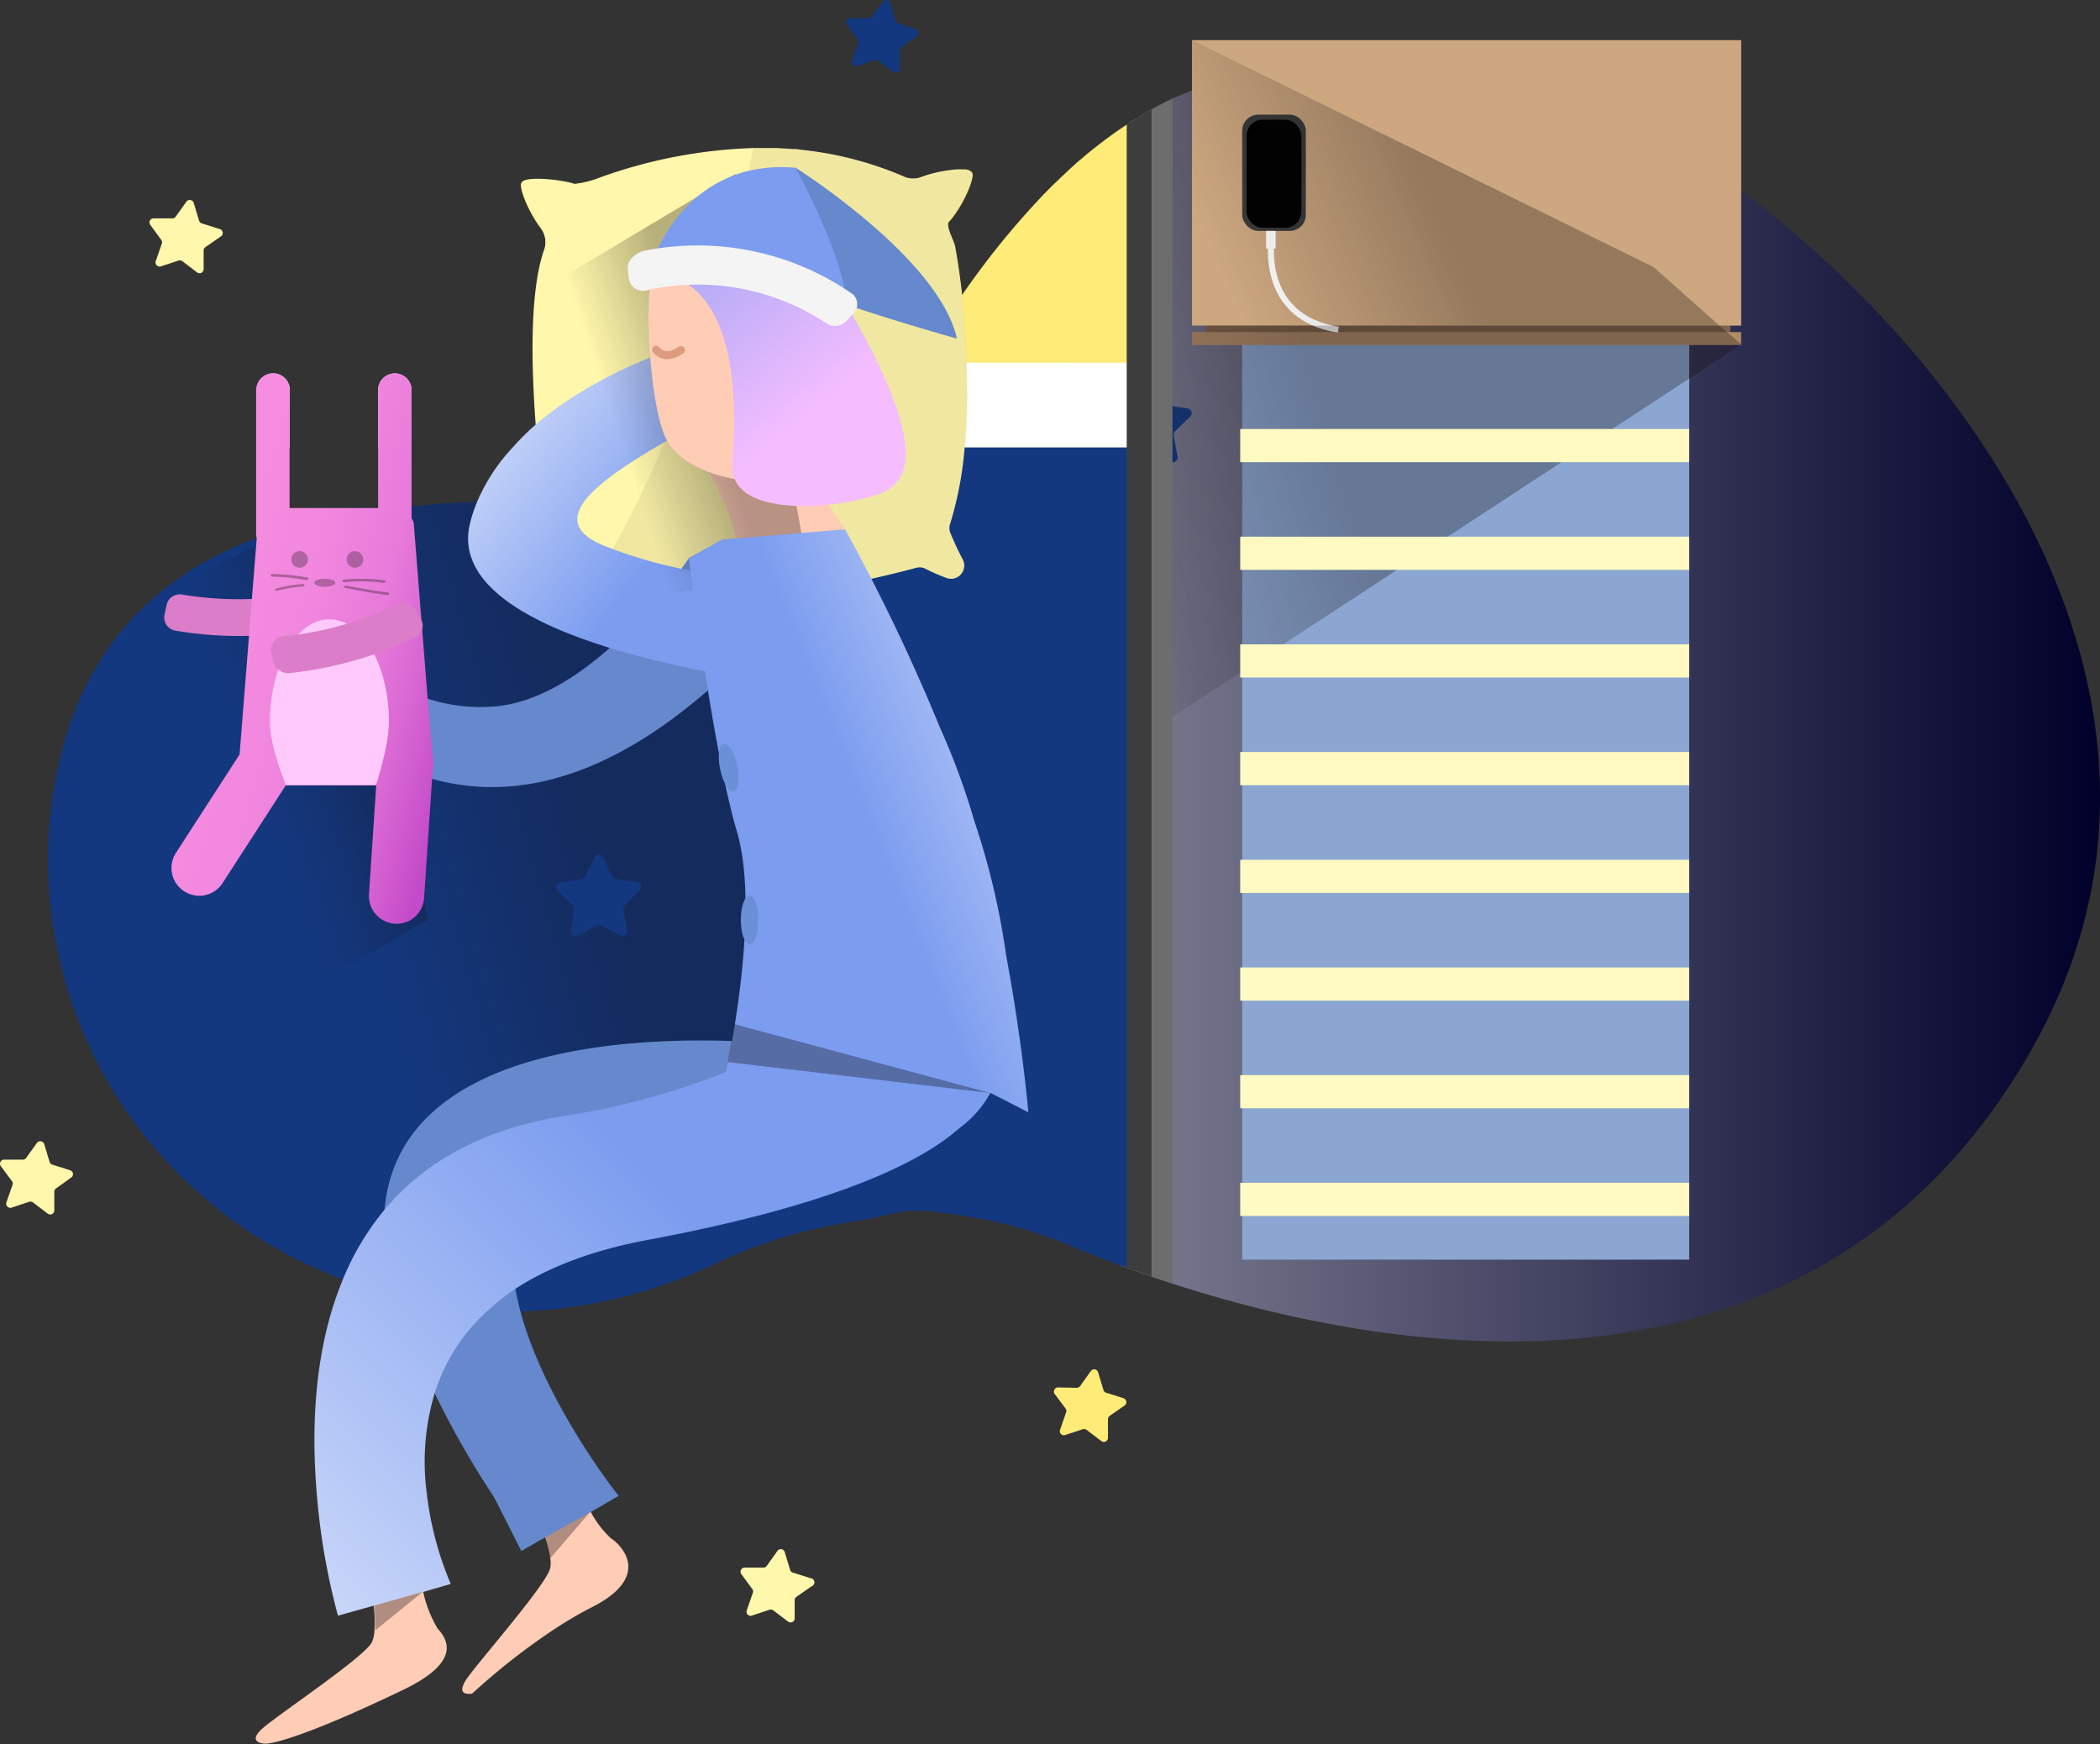 <svg xmlns="http://www.w3.org/2000/svg" xmlns:xlink="http://www.w3.org/1999/xlink" viewBox="0 0 262.15 217.69"><rect x="0" y="0" width="262.15" height="217.69" fill="#333333" stroke="none"/><defs><style>.cls-1{fill:url(#Безымянный_градиент_133);}.cls-2{fill:#8ba6d1;}.cls-3{fill:#7f634b;}.cls-4{fill:#14387f;}.cls-5{fill:#fff7ab;}.cls-6{fill:#ffccb6;}.cls-7{opacity:0.31;}.cls-8{fill:#cca77f;}.cls-9{fill:#af8b68;}.cls-10{fill:#3a3a3a;}.cls-11,.cls-39{fill:none;stroke-miterlimit:10;}.cls-11{stroke:#fff;stroke-width:0.75px;}.cls-12{fill:#fff;}.cls-13{fill:url(#Безымянный_градиент_112);}.cls-14{fill:url(#Безымянный_градиент_112-2);}.cls-15{fill:#ffeb78;}.cls-16{fill:#6d6d6d;}.cls-17{fill:url(#Безымянный_градиент_112-3);}.cls-18{opacity:0.06;}.cls-19{fill:#68c;}.cls-20{fill:url(#Безымянный_градиент_194);}.cls-21{fill:url(#Безымянный_градиент_194-2);}.cls-22{fill:url(#Безымянный_градиент_112-4);}.cls-23{fill:#db7dc9;}.cls-24{fill:url(#Безымянный_градиент_71);}.cls-25,.cls-26,.cls-27{opacity:0.29;}.cls-25{fill:url(#Super_Soft_Black_Vignette);}.cls-26{fill:url(#Super_Soft_Black_Vignette-2);}.cls-27{fill:url(#Super_Soft_Black_Vignette-3);}.cls-28,.cls-29,.cls-30,.cls-31{opacity:0.32;}.cls-28{fill:url(#Super_Soft_Black_Vignette-4);}.cls-29{fill:url(#Super_Soft_Black_Vignette-5);}.cls-30{fill:url(#Super_Soft_Black_Vignette-6);}.cls-31{fill:url(#Super_Soft_Black_Vignette-7);}.cls-32{fill:#ffcafb;}.cls-33{fill:url(#Безымянный_градиент_124);}.cls-34{fill:url(#Безымянный_градиент_194-3);}.cls-35{fill:#6c90d8;}.cls-36{fill:url(#Безымянный_градиент_10);}.cls-37{fill:#7b9cef;}.cls-38{fill:#f4f4f4;}.cls-39{stroke:#dd9b7f;stroke-linecap:round;}.cls-40{fill:#3d3d3d;}.cls-41{fill:#fffac2;}</style><linearGradient id="Безымянный_градиент_133" x1="6.03" y1="87.62" x2="262.15" y2="87.62" gradientUnits="userSpaceOnUse"><stop offset="0" stop-color="#fff"/><stop offset="1" stop-color="#00002a"/></linearGradient><linearGradient id="Безымянный_градиент_112" x1="214.43" y1="32.92" x2="126.03" y2="58.38" gradientUnits="userSpaceOnUse"><stop offset="0.57" stop-color="#130c0e" stop-opacity="0.3"/><stop offset="1" stop-color="#130c0e" stop-opacity="0"/></linearGradient><linearGradient id="Безымянный_градиент_112-2" x1="213.62" y1="8.7" x2="153.07" y2="35.51" xlink:href="#Безымянный_градиент_112"/><linearGradient id="Безымянный_градиент_112-3" x1="114.3" y1="96.06" x2="44.75" y2="116.1" xlink:href="#Безымянный_градиент_112"/><linearGradient id="Безымянный_градиент_194" x1="50.04" y1="37.57" x2="103.8" y2="79.04" gradientUnits="userSpaceOnUse"><stop offset="0" stop-color="#fff"/><stop offset="0.66" stop-color="#7b9cef"/></linearGradient><linearGradient id="Безымянный_градиент_194-2" x1="1.01" y1="228.71" x2="124.39" y2="105.33" xlink:href="#Безымянный_градиент_194"/><linearGradient id="Безымянный_градиент_112-4" x1="73.92" y1="75.3" x2="29.03" y2="91.55" xlink:href="#Безымянный_градиент_112"/><linearGradient id="Безымянный_градиент_71" x1="-3.12" y1="68.68" x2="107.97" y2="97.92" gradientUnits="userSpaceOnUse"><stop offset="0" stop-color="#f78fe1"/><stop offset="0.27" stop-color="#f68de0"/><stop offset="0.37" stop-color="#f086de"/><stop offset="0.44" stop-color="#e87bda"/><stop offset="0.49" stop-color="#db6ad4"/><stop offset="0.54" stop-color="#ca54cc"/><stop offset="0.56" stop-color="#c34ac9"/></linearGradient><radialGradient id="Super_Soft_Black_Vignette" cx="37.4" cy="69.83" r="1.04" gradientUnits="userSpaceOnUse"><stop offset="0.57" stop-color="#130c0e"/><stop offset="0.8" stop-color="#130c0e"/><stop offset="1" stop-color="#130c0e"/></radialGradient><radialGradient id="Super_Soft_Black_Vignette-2" cx="44.31" cy="69.83" r="1.04" xlink:href="#Super_Soft_Black_Vignette"/><radialGradient id="Super_Soft_Black_Vignette-3" cx="40.54" cy="72.74" r="0.99" xlink:href="#Super_Soft_Black_Vignette"/><radialGradient id="Super_Soft_Black_Vignette-4" cx="45.4" cy="72.49" r="1.78" xlink:href="#Super_Soft_Black_Vignette"/><radialGradient id="Super_Soft_Black_Vignette-5" cx="45.7" cy="73.67" r="1.92" xlink:href="#Super_Soft_Black_Vignette"/><radialGradient id="Super_Soft_Black_Vignette-6" cx="36.09" cy="72.03" r="1.54" xlink:href="#Super_Soft_Black_Vignette"/><radialGradient id="Super_Soft_Black_Vignette-7" cx="36.18" cy="73.32" r="1.19" xlink:href="#Super_Soft_Black_Vignette"/><linearGradient id="Безымянный_градиент_124" x1="113.31" y1="40.77" x2="76.62" y2="52.88" gradientUnits="userSpaceOnUse"><stop offset="0.69" stop-color="#130c0e" stop-opacity="0.3"/><stop offset="1" stop-color="#130c0e" stop-opacity="0"/></linearGradient><linearGradient id="Безымянный_градиент_194-3" x1="154.74" y1="84.83" x2="84.6" y2="112.99" xlink:href="#Безымянный_градиент_194"/><linearGradient id="Безымянный_градиент_10" x1="68" y1="10.08" x2="139.25" y2="98.62" gradientUnits="userSpaceOnUse"><stop offset="0" stop-color="#fff"/><stop offset="0.1" stop-color="#7b9cef"/><stop offset="0.47" stop-color="#f5bdff"/></linearGradient></defs><title>ill 2</title><g id="Слой_2" data-name="Слой 2"><g id="Слой_2-2" data-name="Слой 2"><path class="cls-1" d="M217.36,23.79h0a112.12,112.12,0,0,0-12.08-7.95c-.92-.52-1.84-1-2.74-1.49A56,56,0,0,0,179.16,8.1c-7.75-.36-15.09-.58-22.34.85h0a44.92,44.92,0,0,0-8,2.35c-.81.32-1.62.67-2.44,1s-1.74.84-2.61,1.32l-.49.28q-.88.5-1.77,1.05l-.51.32A67.55,67.55,0,0,1,122.8,51.43,64.16,64.16,0,0,1,102.23,65c.49.43,1,.85,1.48,1.3,11.9,10.92,17.05,27.18,17.75,42.85a45.77,45.77,0,0,1-.76,10.17c.63.53,1.25,1.08,1.86,1.64,10.41,9.55,15.65,23.19,17.27,37l.82.3c.27.1.55.21.84.3l1.77.63.49.17,2.61.87c27.76,9,80.62,18.1,107.43-29.55q.78-1.38,1.47-2.76C275.81,87.28,246.62,45.69,217.36,23.79Z"/><rect class="cls-2" x="155.07" y="31.6" width="55.8" height="125.63"/><rect class="cls-3" x="150.48" y="40" width="65.53" height="2.1"/><path class="cls-4" d="M144,47.89l1.18,2.39a.62.62,0,0,0,.45.32l2.64.38a.59.59,0,0,1,.32,1l-1.91,1.86a.6.6,0,0,0-.17.52L147,57a.58.58,0,0,1-.85.62l-2.36-1.24a.59.59,0,0,0-.55,0l-2.36,1.24A.59.59,0,0,1,140,57l.46-2.63a.63.63,0,0,0-.17-.52L138.39,52a.59.59,0,0,1,.32-1l2.64-.38a.62.62,0,0,0,.45-.32L143,47.89A.58.58,0,0,1,144,47.89Z"/><path class="cls-5" d="M8.87,147l-.13.09L7,148.34a.46.46,0,0,0-.22.42v2.31a.51.51,0,0,1-.82.42l-.17-.13-1.68-1.28a.55.55,0,0,0-.47-.07l-2.19.73a.52.52,0,0,1-.65-.66l.76-2.18a.49.49,0,0,0-.07-.47L.1,145.56a.51.51,0,0,1,.42-.81l2.32,0a.5.5,0,0,0,.42-.21l1.35-1.88a.52.52,0,0,1,.91.15l.67,2.22a.53.53,0,0,0,.33.34l1.56.49.65.21A.51.51,0,0,1,8.87,147Z"/><path class="cls-6" d="M50.18,211c-4.9,2.35-8.43,3.87-11,4.86h0c-5.18,2-6.17,1.78-6.17,1.78s-2.44-.08,0-2.1S45.46,206.83,46.42,205a3.9,3.9,0,0,0,.32-1.45h0a19.84,19.84,0,0,0-.07-3v-.11c-.2-2.28-.6-4.49-.6-4.49h6.1s.26,1.26.66,2.75v0a15.08,15.08,0,0,0,1.8,4.58C55.87,204.65,57.69,207.44,50.18,211Z"/><path class="cls-7" d="M52.94,198.57l-.11.08,0,0h0l-6,4.87h0c0-.13,0-1.49-.07-3v-.11a18.76,18.76,0,0,0-.51-4.17.44.44,0,0,1,0-.32c.4-1.19,6.54,0,6.54,0Z"/><rect class="cls-8" x="148.8" y="5.01" width="68.56" height="35.63"/><rect class="cls-9" x="148.8" y="41.45" width="68.55" height="1.62"/><rect class="cls-10" x="155.07" y="14.31" width="7.94" height="14.51" rx="2"/><rect x="155.62" y="14.94" width="6.83" height="13.49" rx="2"/><path class="cls-11" d="M158.81,29.33s-2,10.2,8.26,11.82"/><rect class="cls-12" x="158.05" y="28.82" width="1.19" height="2.21"/><path class="cls-13" d="M214.63,40.64H148.8V11.3c-.81.32-1.62.67-2.44,1s-1.74.84-2.61,1.32l-.49.28q-.88.5-1.77,1.05l-.51.32a64.33,64.33,0,0,1-6.14,19l2,61.44,3.84-2.51.84-.55,1.77-1.16.49-.32,2.61-1.71,71-46.47Z"/><polygon class="cls-14" points="214.63 40.64 148.8 40.64 148.8 5.01 156.81 8.95 156.82 8.95 206.43 33.34 214.63 40.64"/><path class="cls-15" d="M140.43,175.41l-1.9,1.32a.5.5,0,0,0-.22.42v2.31a.51.51,0,0,1-.82.42l-1.85-1.4a.5.5,0,0,0-.47-.08l-2.19.72a.51.51,0,0,1-.65-.65l.76-2.18a.49.49,0,0,0-.07-.47L131.66,174a.52.52,0,0,1,.42-.82l2.32.05a.58.58,0,0,0,.43-.21l1.34-1.88a.51.51,0,0,1,.91.15l.67,2.22a.52.52,0,0,0,.33.33l2.21.7A.53.53,0,0,1,140.43,175.41Z"/><path class="cls-15" d="M68,31.14c-.09.26-.18.53-.26.81a30.51,30.51,0,0,1,18.61,3.6C92.91,39,97.19,45.71,99.43,52.63s.7,15.89-2.88,22A29.73,29.73,0,0,1,79.47,87.78c-10.59,3-21.7,3.86-32.63,5.14A82.86,82.86,0,0,0,33.54,96c-1.54.79-3,1.66-4.49,2.6-.56.52-1.11,1.06-1.64,1.61l-.65,1.12c-.28.93-.52,1.86-.73,2.81a104.45,104.45,0,0,0,.19,16.21c.25,1.2.54,2.39.88,3.56q.51.91,1.08,1.8c.91,1,1.86,1.94,2.86,2.85.65.42,1.31.81,2,1.19L34,130c12.73,1,25.77.15,38.45-.19,7.5-.2,15-.35,22.5-.17a251.68,251.68,0,0,1,28.6,2.67c7.15,1,13.35,7.35,17.08,13.13.33.52.63,1,.91,1.58V15l-.84.53q-1.17.76-2.34,1.62l-.78.58-.78.61-.08.06c-.5.39-1,.8-1.49,1.22l-.79.67c-1,.9-2,1.85-3.07,2.88l-.68.68c-.22.23-.45.46-.67.7a101.07,101.07,0,0,0-9.91,12.26c-.3-2.66-.64-4.79-.88-6.06-.12-.66-1.22-2.57-.76-3.06,1.69-1.82,3.32-5.58,2.87-6.14a1.23,1.23,0,0,0-.82-.33,2.74,2.74,0,0,0-.43,0,5.24,5.24,0,0,0-.68,0,17,17,0,0,0-4.57,1,1.92,1.92,0,0,1-.57.12,3.57,3.57,0,0,1-.46,0,2.62,2.62,0,0,1-.79-.18c-.74-.32-1.49-.62-2.22-.89-.24-.1-.48-.18-.71-.26l-.47-.16-1-.32-.95-.28c-.66-.19-1.31-.36-2-.51l-.69-.16-.77-.17-.62-.11-.69-.13-.65-.1c-.8-.13-1.59-.23-2.38-.31-.32,0-.64-.06-1-.09-.64-.06-1.27-.09-1.89-.12l-.53,0c-.83,0-1.64,0-2.44,0a62.61,62.61,0,0,0-19.29,3.72,11.9,11.9,0,0,1-3.06.75c-1.53-.53-6.3-1-6.6-.13-.25.76,1,3.72,2.46,5.63A3.1,3.1,0,0,1,68,31.14Z"/><path class="cls-4" d="M114.46,4.53l-1.89,1.32a.53.53,0,0,0-.23.42l0,2.32a.51.51,0,0,1-.82.41l-1.85-1.4a.52.52,0,0,0-.47-.08L107,8.25a.51.51,0,0,1-.65-.65l.76-2.19a.52.52,0,0,0-.07-.47L105.7,3.07a.51.51,0,0,1,.42-.81l2.31,0a.49.49,0,0,0,.43-.21L110.21.22a.51.51,0,0,1,.91.14l.67,2.22a.51.51,0,0,0,.33.34l2.21.7A.51.51,0,0,1,114.46,4.53Z"/><path class="cls-4" d="M96.89,49.37A66.31,66.31,0,0,1,59.56,62.64v0c-1.51.05-3.12.13-4.79.23a59,59,0,0,1-7.13.46H47.2v.07H43a67.88,67.88,0,0,1-11,3.46c0,.1,0,.21,0,.31-11.74,4.4-22.21,13.18-25.24,31a54.45,54.45,0,0,0,.92,22.63l.21.82c.07.25.14.51.22.76a.29.29,0,0,0,0,.09c.07.26.15.52.23.78.14.43.27.86.41,1.29,0,.1.07.21.11.32s.08.24.13.37.15.45.23.67l.38,1c.13.33.25.66.39,1l.27.67.21.49c.12.27.23.54.36.81s.26.59.41.89l0,.07.19.38c.06.15.13.29.2.43l.1.21.33.65.47.88.31.59.32.57,0,0c.36.64.72,1.26,1.11,1.87a56.41,56.41,0,0,0,21.73,20.25,63.31,63.31,0,0,0,6.66,3,.49.49,0,0,0,0,.11,63.74,63.74,0,0,1,23.77,8.37A42.85,42.85,0,0,1,65,163.7a61.8,61.8,0,0,0,24.66-6.13,59.34,59.34,0,0,1,16.35-5c7.38-1.09,5.35-2.24,14.82-.73a57,57,0,0,1,12.86,3.69c1.89.79,4.24,1.73,7,2.72l.84.3V49.37Z"/><path class="cls-12" d="M36.15,48.7v7.15H32V49.37l.35-1.81a2.08,2.08,0,0,1,3.83,1.14Z"/><path class="cls-12" d="M51.38,48.7v7.15H47.2V48.7a2.09,2.09,0,0,1,4.18,0Z"/><path class="cls-12" d="M141.49,45.28V55.85H69.15A31.4,31.4,0,0,1,71.87,53c-.09-1.2-.16-2.43-.22-3.67s-.11-2.74-.13-4.09Z"/><path class="cls-16" d="M146.36,12.35V160.21l-2.61-.87-.49-.17V14l.49-.28Q145.06,13,146.36,12.35Z"/><path class="cls-17" d="M104.21,73.16h0l-.48-1.94-.06-.24-.83-3.35-.31-1.3-.79-3.19L101,60.22,100.23,57h0l-.29-1.18-.24-1-1.36-5.48-.23-.94A66.34,66.34,0,0,1,59.56,62.64v0c-1.51.05-3.12.13-4.79.23a59,59,0,0,1-7.13.46H47.2v.07H43a67.88,67.88,0,0,1-11,3.46c0,.1,0,.21,0,.31-11.74,4.4-22.21,13.18-25.24,31a54.45,54.45,0,0,0,.92,22.63l.21.82c.07.25.14.51.22.76a.29.29,0,0,0,0,.09c.07.26.15.52.23.78.14.43.27.86.41,1.29,0,.1.07.21.11.32s.08.24.13.37.15.45.23.67l.38,1c.13.33.25.66.39,1l.27.67.21.49c.12.27.23.54.36.81s.26.59.41.89l0,.07.19.38c.06.15.13.29.2.43l.1.21.33.65.47.88.31.59.32.57,0,0c.36.64.72,1.26,1.11,1.87a56.41,56.41,0,0,0,21.73,20.25,63.31,63.31,0,0,0,6.66,3c-.06.15-.12.29-.17.44a29.34,29.34,0,0,1,8.05,3.38c1.13,0,2.28,0,3.48,0a29.62,29.62,0,0,1,7.06,1l-.2-.9,0-.16-2.53-11.38L66.17,149l17.7-7.25,13.3-5.45,2.52-1,3-1.25,4.65-1.91,6.07-2.48,4.25-1.74Z"/><path class="cls-4" d="M75.29,107l1.18,2.39a.57.57,0,0,0,.45.32l2.64.39a.58.58,0,0,1,.32,1L78,113a.62.62,0,0,0-.17.52l.46,2.63a.59.59,0,0,1-.86.62L75,115.54a.59.59,0,0,0-.55,0l-2.36,1.24a.59.59,0,0,1-.85-.62l.45-2.63a.59.59,0,0,0-.17-.52l-1.91-1.87a.58.58,0,0,1,.32-1l2.64-.39a.57.57,0,0,0,.45-.32L74.24,107A.58.58,0,0,1,75.29,107Z"/><path class="cls-5" d="M120.64,45.28c.06,1.33.08,2.7.08,4.09,0,2.15-.11,4.33-.3,6.48a44.09,44.09,0,0,1-1.8,9.5,1.65,1.65,0,0,0,0,1.14c.59,1.41,1.12,2.5,1.55,3.31a1.66,1.66,0,0,1-1.27,2.44h-.28a1.8,1.8,0,0,1-.5-.11A26.12,26.12,0,0,1,115.54,71a2,2,0,0,0-.57-.18h-.17a1.67,1.67,0,0,0-.44.06c-.94.25-2.94.78-5.6,1.37h0c-1.36.31-2.89.63-4.55.94-.88.18-1.81.34-2.76.5l-.47.09h-.08L99.21,74l-.59.09c-.9.13-1.81.26-2.73.37h0l-2.23.25-1.13.11-1.12.09-.48,0-.42,0-.94.06c-.93.05-1.85.08-2.77.1s-1.91,0-2.84,0l-.81,0-.8,0h-.45l-.34,0L80.72,75l-1-.1c-.27,0-.55-.06-.82-.11s-.55-.07-.82-.12-.81-.14-1.2-.22c-.59-.12-1.16-.25-1.72-.4l-1-.29a17.63,17.63,0,0,1-1.81-.65,1.63,1.63,0,0,0-1.74.3q-.81.72-1.5,1.23a1.67,1.67,0,0,1-2.61-1.82,43.68,43.68,0,0,1,1.6-4.18,2,2,0,0,0,.17-1c-.08-.88-.32-2.73-.6-5.17-.21-1.88-.45-4.12-.66-6.54C67,54.94,66.94,54,66.87,53c-.09-1.2-.17-2.43-.23-3.67s-.12-2.74-.15-4.09c-.09-5.5.24-10.74,1.46-14.14a3.09,3.09,0,0,0-.38-2.65c-1.46-1.92-2.71-4.88-2.46-5.63.3-.92,5.08-.4,6.6.13a11.9,11.9,0,0,0,3.06-.75,62,62,0,0,1,19.29-3.72c.8,0,1.61,0,2.44,0l.53,0,1.89.12c.32,0,.64,0,1,.09.79.08,1.58.18,2.38.3l.65.11.69.12a44,44,0,0,1,9.32,2.87,2.66,2.66,0,0,0,.84.18,3.57,3.57,0,0,0,.46,0,2.29,2.29,0,0,0,.57-.12,17,17,0,0,1,4.57-1,5.39,5.39,0,0,1,.69,0,2.72,2.72,0,0,1,.42,0,1.21,1.21,0,0,1,.78.33c.45.56-1.19,4.32-2.88,6.14-.45.49.64,2.4.76,3.06.25,1.28.59,3.43.89,6.12C120.29,39.31,120.53,42.19,120.64,45.28Z"/><path class="cls-18" d="M120.7,45.28c0,1.33.07,2.7.07,4.09,0,2.15-.1,4.33-.3,6.48a43.5,43.5,0,0,1-1.8,9.5,1.65,1.65,0,0,0,0,1.14c.59,1.41,1.12,2.5,1.55,3.31a1.66,1.66,0,0,1-1.32,2.44h-.28a2.46,2.46,0,0,1-.45-.11A26.14,26.14,0,0,1,115.58,71a1.65,1.65,0,0,0-.61-.18h-.17a1.32,1.32,0,0,0-.39.06c-1,.25-3,.78-5.65,1.38-1.36.3-2.89.62-4.55.94-.88.17-1.81.34-2.76.5h0l-.46.08h-.08L99.21,74l-.59.09c-.9.14-1.81.26-2.73.37h0l-2.23.25-1.13.11-1.12.09-.48,0-.42,0-.94.06c-.93.05-1.85.08-2.77.1s-1.91,0-2.84,0l-.81,0-.8,0H82l-.15,0h0l-.34,0L80.72,75l-1-.1c-.27,0-.55-.06-.82-.11s-.55-.07-.82-.12a25.33,25.33,0,0,1-4.54-1.13q1.52-2.43,2.89-4.92c1.22-2.18,2.36-4.4,3.44-6.63,1-2,1.9-4.06,2.77-6.11.09-.2.18-.4.26-.61h0a4.19,4.19,0,0,0,.2-.49h0q1.14-2.7,2.14-5.38c.53-1.37,1-2.74,1.49-4.09.35-1,.68-2,1-3,.39-1.19.77-2.36,1.12-3.53.1-.29.19-.59.27-.89.49-1.58.94-3.14,1.37-4.67.06-.22.11-.43.18-.64.37-1.38.73-2.74,1.07-4.08.06-.23.11-.45.17-.68.19-.75.37-1.49.55-2.22.35-1.48.68-2.92,1-4.3.21-1,.41-1.9.59-2.8.8,0,1.61,0,2.44,0l.53,0c.62,0,1.25.06,1.89.12.32,0,.64,0,1,.09.79.08,1.58.18,2.38.3A43.31,43.31,0,0,1,113,22.16a2.88,2.88,0,0,0,.78.18,3.57,3.57,0,0,0,.46,0,2,2,0,0,0,.62-.12,17.25,17.25,0,0,1,4.52-1,5.39,5.39,0,0,1,.69,0,2.72,2.72,0,0,1,.42,0,1.21,1.21,0,0,1,.82.33c.46.56-1.18,4.32-2.87,6.14-.46.49.64,2.4.77,3.06.24,1.27.57,3.4.88,6.06C120.34,39.26,120.58,42.17,120.7,45.28Z"/><path class="cls-5" d="M101.32,198l-1.9,1.32a.52.52,0,0,0-.22.42V202a.51.51,0,0,1-.82.41l-1.85-1.4a.52.52,0,0,0-.47-.08l-2.19.73a.51.51,0,0,1-.65-.65l.76-2.19a.49.49,0,0,0-.07-.47l-1.37-1.87a.51.51,0,0,1,.42-.81l2.31,0a.52.52,0,0,0,.44-.21l1.34-1.87a.51.51,0,0,1,.91.14l.67,2.22a.51.51,0,0,0,.33.34l2.21.7A.52.52,0,0,1,101.32,198Z"/><path class="cls-5" d="M27.54,29.53l-1.9,1.32a.52.52,0,0,0-.22.42v2.32a.51.51,0,0,1-.82.41l-1.84-1.4a.53.53,0,0,0-.47-.08l-2.2.73a.52.52,0,0,1-.65-.65l.76-2.19a.49.49,0,0,0-.07-.47l-1.37-1.87a.51.51,0,0,1,.42-.81l2.32,0a.49.49,0,0,0,.43-.21l1.34-1.88a.52.52,0,0,1,.91.15l.67,2.22a.53.53,0,0,0,.33.34l2.21.7A.51.51,0,0,1,27.54,29.53Z"/><path class="cls-6" d="M73.88,200.62c-1.39.71-2.78,1.52-4.13,2.38h0A81.67,81.67,0,0,0,61,209.57c-1.28,1.1-2.05,1.82-2.05,1.82s-1.57.34-1.18-.89h0a3.94,3.94,0,0,1,.64-1.15c1.66-2.29,8.18-9.74,9.89-12.75a3.93,3.93,0,0,0,.39-.87,3.84,3.84,0,0,0,0-1.26.45.45,0,0,0,0-.08,18.36,18.36,0,0,0-.64-2.46h0c-.09-.28-.18-.55-.28-.82h0c-.52-1.46-1.12-2.84-1.44-3.56,0,0,0,0,0,0l-.23-.51.11,0,2.44-.64,3.35-.88s.17.35.45.88.78,1.44,1.29,2.3h0a12.41,12.41,0,0,0,2.51,3.3C77.77,193,81.31,196.87,73.88,200.62Z"/><path class="cls-7" d="M73.72,188.66l-5,5.82s-.69-2.57-1.21-4.23,4.4-2.56,4.4-2.56Z"/><path class="cls-19" d="M101.19,142.76a90.26,90.26,0,0,0-17.32-1.06c-9.6.49-15,3.28-17.7,7.25-2.28,3.36-2.59,7.57-1.82,12,.17.93.38,1.86.63,2.8,2.79,10.29,10.47,20.71,12,22.65l.25.32-3.46,2h0L68,191.93h0l0,0-.63.35-2.29,1.32-3.41-6.73-.07-.1a112.37,112.37,0,0,1-7.36-12.91,61.22,61.22,0,0,1-5-12A30.2,30.2,0,0,1,48,151h0c1.76-20,29.65-21.53,43.31-21.06h0c4.47.17,7.41.54,7.41.54l.62,3.11.32,1.64L100,137Z"/><path class="cls-19" d="M86,69.66s-12,18-24.78,18.55a21.06,21.06,0,0,1-18.54-8.93S34.38,84.14,39,88.22s24.45,23.92,54.59-7c25.74-26.38,1.65-1,1.65-1L87.09,69.06Z"/><path class="cls-6" d="M39,88.22s-5.23-3.6-5.74-5.78S35,75.49,37,74,43.31,79,44.1,81.09,39,88.22,39,88.22Z"/><path class="cls-6" d="M43.77,80.36S42,74.84,40.58,75.17s-.64,3.73-.64,3.73Z"/><path class="cls-20" d="M105.45,86.28s-1.53-.12-4-.42c-2.72-.32-6.59-.84-10.9-1.6L88,83.79h0a118.67,118.67,0,0,1-11.84-2.9C65.67,77.66,56.81,72.7,58.69,65.25a19.17,19.17,0,0,1,.86-2.59A23.23,23.23,0,0,1,64,55.85,30.92,30.92,0,0,1,66.87,53a41.63,41.63,0,0,1,5-3.67,59,59,0,0,1,7.81-4.09l1.44-.62,1.3-.52h0c2.19-.85,4-1.44,5.28-1.81,1-.32,1.65-.46,1.65-.46a8.18,8.18,0,0,1,.93.3h0c1.32.47,3.63,1.51,4.24,3.11.42,1.09,0,2.46-2,4.09l-.24.18-.68.49c-2.1,1.46-5.21,3.17-8.34,5l-.36.21h0l-1.05.61c-3.56,2.12-6.94,4.34-8.64,6.42-1.87,2.29-1.7,4.41,2.52,6l.7.27A59.09,59.09,0,0,0,85.06,71l1.17.23c1,.18,1.9.34,2.79.46a63.46,63.46,0,0,0,11.48.7l.46,1.27,0,0h0l.11.31Z"/><path class="cls-6" d="M86.86,56.43s5.29,7.34,5.12,12.8,13.51-3.16,13.51-3.16-5.32-6.91-6.17-12.2-9.22-2.22-9.22-2.22Z"/><path class="cls-21" d="M122.67,136.62s-.13,1.67-2.88,4.16h0c-4.15,3.76-14.27,9.4-39,14-7.07,1.33-12.44,3.47-16.48,6.11A27.87,27.87,0,0,0,61,163.5a1.14,1.14,0,0,0-.17.15,23.07,23.07,0,0,0-6.56,10.23,29.82,29.82,0,0,0-1,12.47,40.86,40.86,0,0,0,3,11.36l-3.44,1h-.05l-6.12,1.71-4.47,1.25a83.92,83.92,0,0,1-2.65-15.29c-.68-8-.37-17.9,3.24-26.62A33.21,33.21,0,0,1,48,151h0c4.85-5.8,12.2-10.22,23.12-11.81a92.63,92.63,0,0,0,19.47-5.37c.85-.32,1.68-.65,2.48-1h0c2.1-.85,4-1.66,5.66-2.37l1-.45c1.15-.5,2.16-.92,3-1.25a11.62,11.62,0,0,1,10.67.81c2.78,1.55,5.44,3.94,8.41,6.38l.38.31h0Z"/><polygon class="cls-7" points="88.82 88.85 104.65 85.08 88 83.79 88.82 88.85"/><path class="cls-22" d="M53.39,114.82a1.71,1.71,0,0,1-.23.13L16.5,136.44c-.38-.61-.75-1.23-1.11-1.87l0,0c-.11-.19-.22-.38-.32-.57s-.22-.39-.32-.59l-.47-.88c-.11-.22-.22-.43-.32-.65l-.11-.21c-.06-.14-.13-.28-.2-.43a3.26,3.26,0,0,1-.18-.38l0-.07-.41-.89c-.12-.27-.24-.54-.35-.81a5.16,5.16,0,0,1-.21-.49c-.09-.22-.19-.44-.28-.67l-.39-1c-.13-.34-.25-.67-.37-1l-.24-.67c0-.13-.08-.25-.13-.37s-.07-.22-.1-.32c-.15-.43-.28-.86-.41-1.29-.08-.26-.16-.52-.23-.78l0-.09c-.08-.25-.14-.51-.21-.76s-.15-.55-.22-.82a54.45,54.45,0,0,1-.92-22.63c3-17.8,13.51-26.59,25.24-31a2,2,0,0,1-.07-.55V49.37h.54l.7,6.48,1.14,10.52,2.71,2.47,1.35,1.23,2.37,2.17.85.77,3.71,3.4h0l.61,3.94.1.65.36,2.34,1.62,10.53h0L50.32,95Z"/><path class="cls-23" d="M37.59,78.73a47,47,0,0,1-15.61,0,1.67,1.67,0,0,1-1.46-1.92c.1-.43.19-.87.28-1.31a1.68,1.68,0,0,1,1.93-1.29,42.77,42.77,0,0,0,14.1,0,1.7,1.7,0,0,1,1.94,1.29L39,76.81A1.66,1.66,0,0,1,37.59,78.73Z"/><path class="cls-24" d="M54.06,95.76a1.34,1.34,0,0,1-.05.35l-.07,1.11-1,14.87a3.44,3.44,0,0,1-1.66,2.73l-.22.13a3.47,3.47,0,0,1-5-3.32l.9-13.5V98H35.7l-.24.36-7.72,11.94a3.47,3.47,0,0,1-5.83-3.76l8-12.37L31.15,78.5l.36-4.59.54-6.73a2,2,0,0,1-.08-.55V48.7a2,2,0,0,1,.35-1.14,2.08,2.08,0,0,1,3.83,1.14V63.41H47.2V48.7a2.09,2.09,0,0,1,4.18,0v16a1.52,1.52,0,0,1,.29.88l1.71,21.55L54,94.41a3.49,3.49,0,0,1,.09,1.08v.27Z"/><circle class="cls-25" cx="37.4" cy="69.83" r="1.04"/><circle class="cls-26" cx="44.31" cy="69.83" r="1.04"/><ellipse class="cls-27" cx="40.54" cy="72.74" rx="1.31" ry="0.5"/><path class="cls-28" d="M42.87,72.67a22.14,22.14,0,0,1,5,.08c.21,0,.44-.27.15-.31a22.54,22.54,0,0,0-5.06-.09c-.24,0-.33.34,0,.32Z"/><path class="cls-29" d="M43,73.36c1.76.37,3.53.68,5.31.91.2,0,.45-.26.16-.3-1.75-.22-3.49-.52-5.22-.88-.17,0-.51.21-.25.27Z"/><path class="cls-30" d="M38.3,72.08A26.4,26.4,0,0,0,34,71.64c-.25,0-.32.33,0,.34a26,26,0,0,1,4.23.43c.23,0,.44-.28.15-.33Z"/><path class="cls-31" d="M37.84,72.9a16,16,0,0,0-3.31.55c-.27.07-.19.36.07.29a16.58,16.58,0,0,1,3.2-.53c.24,0,.33-.32,0-.31Z"/><path class="cls-32" d="M46.93,98H35.7s-2-4.73-2-7.87c0-7.09,3.32-12.83,7.41-12.83S48.55,83,48.55,90.1C48.55,93.14,46.93,98,46.93,98Z"/><path class="cls-23" d="M51.78,79.58A47.45,47.45,0,0,1,36.31,84a2,2,0,0,1-2.24-1.45c-.08-.45-.15-.9-.22-1.35a1.63,1.63,0,0,1,1.56-1.78,42.77,42.77,0,0,0,14.22-4,1.72,1.72,0,0,1,2.23.69c.22.39.44.78.67,1.17A1.58,1.58,0,0,1,51.78,79.58Z"/><polygon class="cls-33" points="91.84 21.69 69.15 35.24 79.44 74.87 100.87 71.04 91.84 21.69"/><path class="cls-34" d="M128.37,138.84s-.73-8.68-2.77-19.58a92.46,92.46,0,0,0-3.94-16.68,89.6,89.6,0,0,0-4.33-11.78h0a238.82,238.82,0,0,0-11.84-24.73L90.13,67.35,86,69.66S88.9,93.33,92,103.83s-1.53,30.74-1.53,30.74l28.1,7a13.13,13.13,0,0,0,5.06-5.16C125.14,137.18,126.74,138,128.37,138.84Z"/><polygon class="cls-7" points="123.61 136.43 90.85 132.57 91.69 127.84 123.61 136.43"/><ellipse class="cls-35" cx="90.96" cy="95.8" rx="1.09" ry="3.04" transform="translate(-17.6 20.53) rotate(-11.75)"/><ellipse class="cls-35" cx="93.57" cy="114.82" rx="1.09" ry="3.04"/><path class="cls-6" d="M105.49,66.07s-4.65-4.18-3.87-9.81,1.64-13,1.89-18.09S98,26.57,92.32,27.76,81.48,30,81.06,36.29s.54,15.36,2.06,18.43,6.63,6.32,18.5,5.47Z"/><path class="cls-36" d="M84.42,34.83s8.78,1.68,7,22.91c-.57,6.9,12,5.64,15.88,4.61s12.92-1.45-4.87-29.69C94.75,20.41,84.42,34.83,84.42,34.83Z"/><path class="cls-19" d="M99.32,20.94s17.92,11.26,20.14,21.33c0,0-19.95-5.55-23.29-8.32S99.32,20.94,99.32,20.94Z"/><path class="cls-37" d="M81.57,32.37s4.1-12.63,17.75-11.43c0,0,5.34,9.81,6.17,15.57S100.17,30.66,81.57,32.37Z"/><path class="cls-38" d="M103.15,40.35A29.08,29.08,0,0,0,80.87,36.2,1.81,1.81,0,0,1,78.54,35c-.06-.48-.12-1-.17-1.45-.12-1,.89-2,2.2-2.28a33.88,33.88,0,0,1,25.58,5.24,1.67,1.67,0,0,1,.49,2.51l-1,1.08A1.94,1.94,0,0,1,103.15,40.35Z"/><path class="cls-39" d="M81.91,43.65s.93,1.5,3.1.05"/><path class="cls-40" d="M143.75,13.67V159.34l-.49-.17-1.77-.63c-.29-.09-.57-.2-.84-.3V15.53l.84-.53q.88-.55,1.77-1.05Z"/><rect class="cls-41" x="154.82" y="53.55" width="56.05" height="4.14"/><rect class="cls-41" x="154.82" y="66.99" width="56.05" height="4.14"/><rect class="cls-41" x="154.82" y="80.43" width="56.05" height="4.14"/><rect class="cls-41" x="154.82" y="93.87" width="56.05" height="4.14"/><rect class="cls-41" x="154.82" y="107.32" width="56.05" height="4.14"/><rect class="cls-41" x="154.82" y="120.76" width="56.05" height="4.14"/><rect class="cls-41" x="154.82" y="134.2" width="56.05" height="4.14"/><rect class="cls-41" x="154.82" y="147.64" width="56.05" height="4.14"/></g></g></svg>